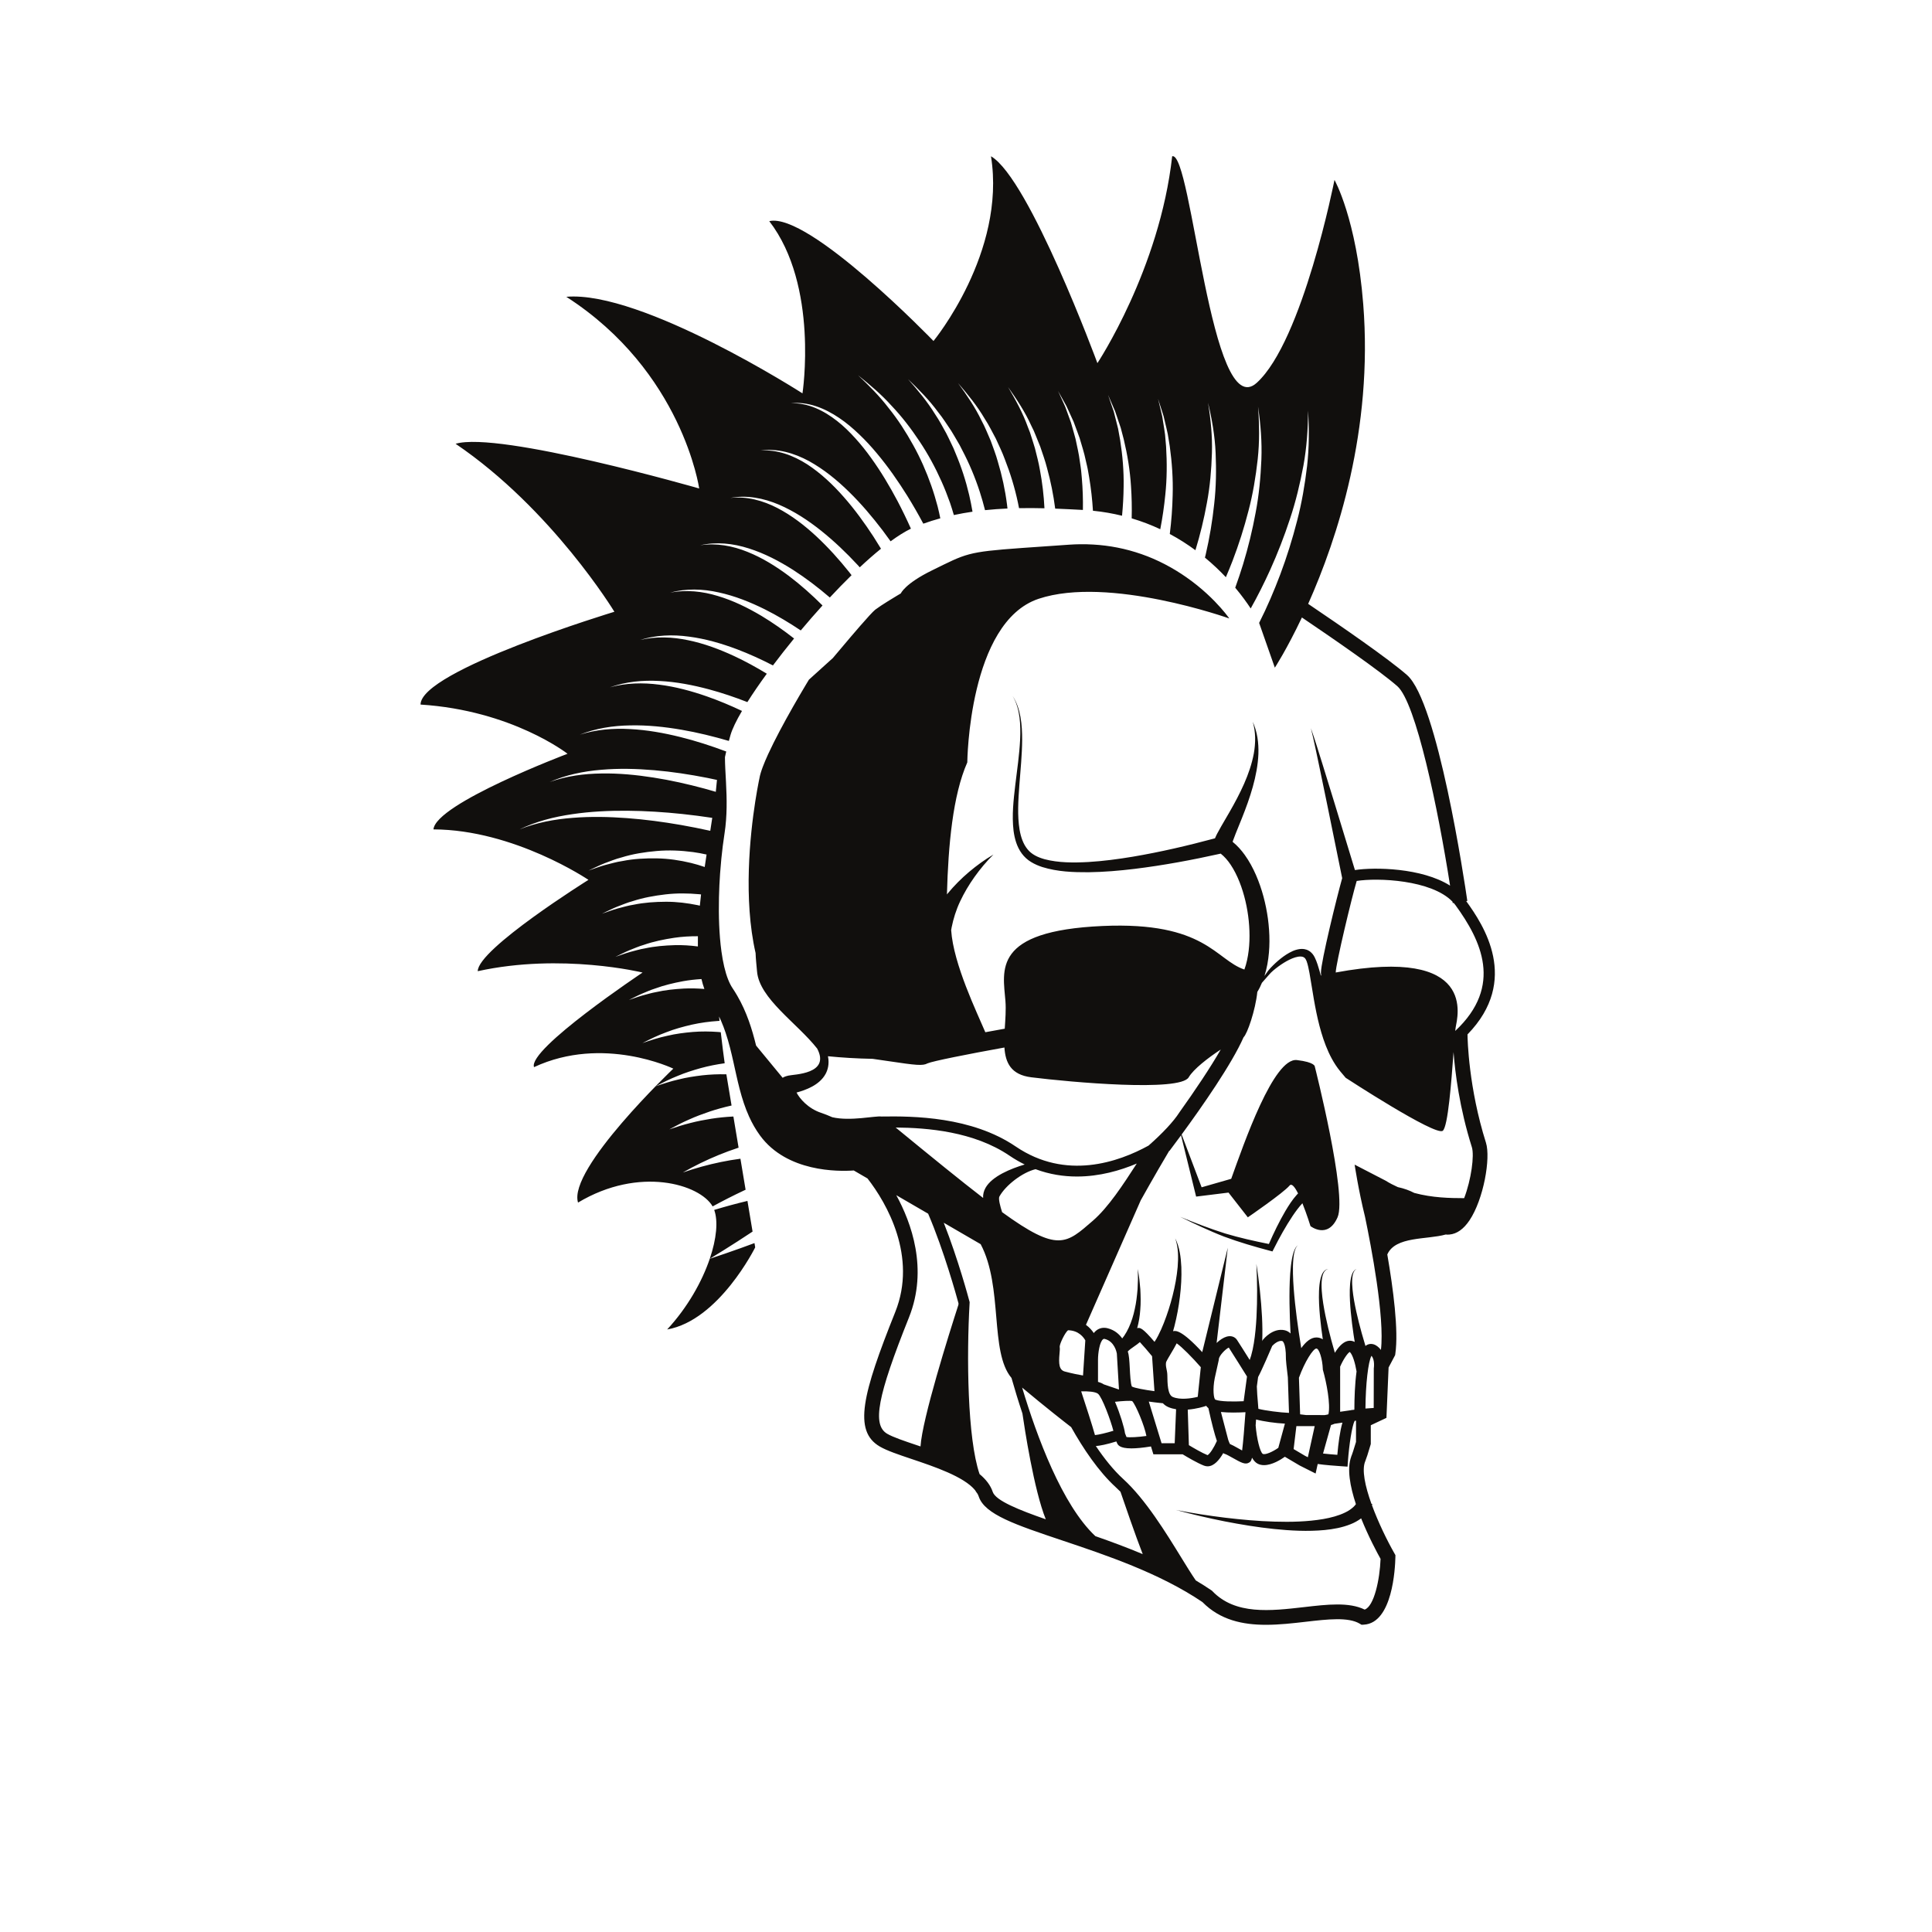<?xml version="1.0" encoding="UTF-8"?>
<svg version="1.1" viewBox="0 0 800 800" xmlns="http://www.w3.org/2000/svg">
<defs>
<clipPath id="a">
<path d="m0 600h600v-600h-600z"/>
</clipPath>
</defs>
<g transform="matrix(1.333 0 0 -1.333 0 800)">
<g clip-path="url(#a)">
<g transform="translate(234.37 214)">
<path d="m0 0 0.222-1.33s-11.237-22.691-27.346-25.502c6.31 6.811 10.815 14.836 13.235 21.959 3.201 1.056 6.394 2.154 9.575 3.297 1.442 0.518 2.878 1.044 4.314 1.576m-5.328 0.481c-2.826-1.821-5.679-3.604-8.561-5.354 2.111 6.215 2.632 11.736 1.377 15.175 1.697 0.512 3.398 1.004 5.103 1.467 1.737 0.474 3.481 0.913 5.225 1.332l1.589-9.526c-1.57-1.042-3.149-2.075-4.733-3.094m225.78 13.477c-4.427 6e-3 -9.904 0.112-15.498 1.622-1.43 0.748-3.107 1.383-5.11 1.81-1.284 0.573-2.561 1.231-3.816 2.014l-9.601 4.967s1.191-7.98 3.226-16.19c1.875-8.986 6.159-31.221 4.941-41.377-0.386 0.534-0.881 1.018-1.518 1.407-0.945 0.578-2.001 0.616-2.901 0.108-0.132-0.076-0.258-0.17-0.383-0.275-0.401 1.317-0.792 2.642-1.162 3.97-0.617 2.228-1.193 4.468-1.689 6.723-0.494 2.256-0.93 4.529-1.158 6.818-0.11 1.143-0.178 2.295-0.091 3.435 0.056 0.565 0.116 1.143 0.317 1.673 0.19 0.521 0.486 1.061 1.039 1.297-0.58-0.166-0.973-0.69-1.236-1.212-0.28-0.533-0.415-1.117-0.546-1.696-0.235-1.165-0.309-2.35-0.342-3.529-0.055-2.359 0.101-4.71 0.318-7.051 0.221-2.339 0.521-4.67 0.866-6.993 0.109-0.731 0.23-1.459 0.348-2.185-0.676 0.362-1.432 0.469-2.19 0.294-1.591-0.371-2.969-2.022-3.983-3.67-0.384 1.311-0.754 2.627-1.107 3.942-0.671 2.51-1.289 5.035-1.811 7.576-0.517 2.543-0.959 5.104-1.145 7.683-0.083 1.285-0.114 2.584 0.068 3.853 0.097 0.63 0.236 1.264 0.533 1.827 0.277 0.567 0.784 1.042 1.439 1.161-0.662-0.042-1.267-0.483-1.624-1.051-0.379-0.561-0.595-1.208-0.77-1.85-0.332-1.297-0.445-2.628-0.505-3.952-0.101-2.651 0.063-5.294 0.303-7.921 0.222-2.371 0.53-4.728 0.878-7.078-0.572 0.354-1.23 0.577-2.007 0.577-1.746 0-3.336-1.416-4.691-3.315-0.266 1.621-0.52 3.245-0.76 4.868-0.445 3.032-0.845 6.071-1.169 9.116-0.319 3.045-0.579 6.101-0.647 9.158-0.028 1.527-0.016 3.058 0.126 4.577 0.079 0.757 0.169 1.518 0.37 2.251 0.2 0.72 0.432 1.494 1.039 1.993-0.656-0.443-0.972-1.215-1.244-1.93-0.276-0.729-0.437-1.492-0.591-2.253-0.288-1.527-0.444-3.071-0.559-4.617-0.22-3.091-0.244-6.188-0.211-9.28 0.041-3.093 0.157-6.183 0.319-9.272 1e-3 -0.021 2e-3 -0.042 4e-3 -0.064-0.493 0.489-1.101 0.856-1.866 1.021-3.656 0.791-6.532-2.749-6.652-2.899l-0.148-0.185-0.093-0.218c-0.012-0.032-0.029-0.072-0.043-0.104 0.105 2.518 0.061 5.011-0.059 7.491-0.29 5.565-0.907 11.075-1.753 16.541 0.276-5.52 0.317-11.053 0.034-16.538-0.152-2.738-0.39-5.469-0.822-8.132-0.213-1.33-0.49-2.639-0.85-3.887-0.13-0.447-0.279-0.884-0.437-1.309-1.523 2.428-3.314 5.275-3.945 6.221-0.678 1.017-1.88 1.399-3.21 1.025-0.996-0.282-2.124-1.017-3.124-1.967l3.475 29.601-7.945-32.455c-6.439 6.984-8.235 6.663-8.959 6.532-0.038-7e-3 -0.069-0.025-0.105-0.034 0.146 0.511 0.295 1.023 0.426 1.535 0.769 3.032 1.332 6.078 1.705 9.147 0.377 3.065 0.559 6.157 0.449 9.238-0.146 3.059-0.528 6.214-1.911 8.951 1.022-2.881 0.993-5.951 0.765-8.926-0.271-2.988-0.823-5.944-1.558-8.845-0.729-2.902-1.641-5.758-2.723-8.509-0.543-1.373-1.132-2.724-1.791-3.986-0.321-0.639-0.678-1.229-1.035-1.78-0.028-0.04-0.057-0.079-0.087-0.119-3.635 4.26-4.52 4.552-5.377 4.236 0.518 1.894 0.824 3.81 0.956 5.716 0.191 2.145 0.123 4.282 0.019 6.398l-0.309 3.157-0.462 3.126 0.033-3.149-0.122-3.134c-0.181-2.079-0.401-4.145-0.861-6.15-0.418-2.008-1.025-3.964-1.86-5.767-0.416-0.901-0.887-1.763-1.424-2.551-0.195-0.293-0.409-0.556-0.62-0.821-0.94 1.331-2.36 2.599-4.516 3.153-1.3 0.334-2.524 0.096-3.536-0.689-0.292-0.226-0.549-0.5-0.784-0.798-0.5 0.761-1.286 1.722-2.43 2.548l17.023 38.687s4.237 7.627 8.855 15.39l0.064-0.046 0.132 0.177c0.991 1.315 2.173 2.903 3.469 4.67l4.436-18.038 0.247-1.001 10.061 1.245 6.001-7.683s11.059 7.579 12.97 9.873c0.659 0.791 1.638-0.468 2.636-2.454-0.114-0.118-0.233-0.234-0.343-0.353-1.479-1.647-2.577-3.393-3.632-5.159-1.933-3.316-3.576-6.712-5.093-10.192-4.572 0.914-9.15 1.939-13.612 3.276-4.706 1.49-9.356 3.28-13.946 5.17 2.223-1.109 4.47-2.176 6.732-3.208 2.269-1.026 4.542-2.029 6.881-2.932 4.695-1.747 9.479-3.135 14.316-4.422l0.744-0.197 0.384 0.761c1.773 3.533 3.721 7.037 5.894 10.297 0.943 1.389 1.944 2.75 3.025 3.911 1.375-3.424 2.509-7.108 2.509-7.108s5.35-4.204 8.406 2.737c3.058 6.941-7.068 46.842-7.068 46.842s0.096 1.336-5.541 2.005c-7.257 0.861-16.456-25.868-20.426-36.886l-9.19-2.636-6.209 16.399c6.418 8.761 15.599 21.919 19.244 30.223 1.14 0.999 3.693 8.427 4.268 14.07 0.284 0.464 0.55 0.935 0.787 1.409 0.236 0.47 0.44 0.947 0.641 1.423l2.147 2.437c0.834 1.021 1.904 1.836 2.978 2.644 1.084 0.788 2.215 1.51 3.384 2.084 1.155 0.565 2.403 1.012 3.457 1.002 1.083-0.025 1.535-0.473 1.908-1.429 0.397-1.074 0.658-2.424 0.903-3.73 0.242-1.322 0.456-2.671 0.675-4.025 0.877-5.427 1.797-10.958 3.636-16.443 0.936-2.737 2.092-5.48 3.802-8.086 0.439-0.668 0.926-1.333 1.457-1.977l1.672-1.986s27.853-18.184 30.146-16.464c1.632 1.223 2.684 15.232 3.361 24.442 0.475-6.327 1.83-17.3 5.69-29.532 0.805-2.546-0.179-10.048-2.395-15.831m-28.07-52.862-0.027-12.311-2.567-0.183c0.059 7.579 0.847 14.486 1.861 16.378 1.148-1.203 0.737-3.86 0.733-3.884m-18.361-17.959-2.124-9.662-0.837 0.42-3.584 2.116 0.86 7.135zm4.265 3.677c-0.335-0.105-0.73-0.181-1.148-0.244l-5.774 9e-3c-0.651 0.065-1.285 0.138-1.869 0.223l-0.368 11.363c1.802 5.003 4.406 9.036 5.408 9.08 0.875 0 1.889-3.214 2.007-6.367l7e-3 -0.21 0.058-0.199c1.074-3.769 2.384-10.493 1.679-13.655m3.639 0.786v14.015c0.908 2.11 2.27 4.184 2.996 4.571 0.942-0.924 1.669-3.518 2.104-6.064-0.526-3.83-0.673-8.291-0.681-11.882l-0.423-0.061c-0.242 7e-3 -0.48-0.034-0.712-0.105zm-2.232-2.062h1e-3zm0.478-1.669 2.467 0.358c-0.79-2.708-1.282-6.482-1.587-10.005-1.631 0.124-3.263 0.269-4.438 0.403l2.475 8.852c0.386 0.11 0.747 0.24 1.083 0.392m-15.402 0.041-2.053-7.518c-1.767-1.248-4.066-2.262-4.834-1.872-0.84 0.572-1.877 4.753-2.204 8.847 0.043 0.579 0.088 1.194 0.134 1.835 2.33-0.626 5.988-1.138 8.957-1.292m0.912 14.389 0.359-11.044c-2.755 0.093-7.525 0.733-9.513 1.257-0.027 0.534-0.088 1.239-0.173 2.214-0.099 1.113-0.271 3.092-0.307 4.743l0.395 2.917c1.201 2.22 3.816 8.331 4.382 9.663 0.514 0.559 1.905 1.787 3.104 1.528 0.013-3e-3 1.173-0.312 1.15-5.382v-0.198c0-0.507 0.187-2.209 0.603-5.698m28.802-56.391c-0.231-6.377-1.999-14.735-4.94-15.76-4.837 2.381-11.62 1.599-18.78 0.774-10.516-1.211-21.386-2.463-28.488 4.918l-0.165 0.171-0.196 0.135c-1.569 1.069-3.186 2.084-4.832 3.064-1.294 1.866-2.964 4.58-4.509 7.094-4.698 7.646-11.134 18.117-17.994 24.37-3.066 2.796-5.95 6.428-8.542 10.274 1.292 0.099 3.273 0.477 6.373 1.428 0.081-0.196 0.148-0.356 0.197-0.465 0.279-0.612 0.77-1.688 4.478-1.688 1.461 0 3.433 0.17 6.079 0.598l0.746-2.436h9.09c1.375-0.838 4.578-2.73 6.624-3.517 0.388-0.149 0.766-0.217 1.132-0.217 2.003 0 3.673 2.035 4.853 4.099 0.24-0.181 0.454-0.242 0.654-0.3 0.368-0.105 1.54-0.764 2.316-1.199 2.61-1.466 3.921-2.205 5.127-1.397 0.322 0.214 0.589 0.395 0.855 1.468 0.48-0.838 1.051-1.501 1.739-1.853 0.621-0.318 1.295-0.45 1.987-0.45 2.505 0 5.235 1.722 6.468 2.604l4.607-2.721 4.944-2.487 0.652 2.966c2.008-0.318 5.783-0.593 7.556-0.713l1.708-0.113 0.123 1.705c0.364 5.019 1.265 10.979 2.09 12.517l0.422 0.062v-6.605c-0.565-1.923-1.285-4.158-1.525-4.626 2e-3 3e-3 0.021 0.039 0.047 0.08-1.393-3.734-0.374-9.295 1.444-14.779-0.191-0.27-0.399-0.532-0.656-0.778-0.724-0.685-1.607-1.316-2.641-1.801-2.044-1.006-4.432-1.632-6.863-2.058-4.896-0.832-10.019-0.947-15.116-0.796-5.106 0.147-10.224 0.609-15.327 1.216-5.101 0.629-10.194 1.404-15.249 2.402 4.97-1.369 10.002-2.525 15.069-3.535 5.071-0.988 10.181-1.835 15.353-2.37 5.171-0.533 10.403-0.822 15.731-0.324 2.66 0.272 5.36 0.734 8.039 1.803 1.125 0.434 2.237 1.047 3.289 1.821 2.293-5.709 4.985-10.71 6.031-12.581m-88.585 7.053c-10.341 9.692-18.187 30.951-22.754 46.149 7.287-6.1 13.167-10.689 15.227-12.28 3.699-6.588 8.486-13.769 13.889-18.696 0.48-0.438 0.956-0.904 1.432-1.382 1.018-2.989 4.722-13.794 6.91-19.372-4.96 2.083-9.931 3.918-14.704 5.581m-31.88 13.73c-0.703 2.11-2.16 3.941-4.1 5.553-3.796 11.069-4.048 36.657-3.093 53.12l0.016 0.275-0.07 0.264c-0.226 0.854-3.447 12.93-7.974 24.412l11.466-6.659c7.033-13.313 2.731-33.436 9.575-41.555 0.949-3.339 2.083-7.096 3.397-11.047 0.619-4.284 3.569-23.772 7.254-32.855-8.348 2.9-15.578 5.813-16.471 8.492m-10.666 58.154c-2.959-9.171-11.238-35.444-11.777-44.014-0.427 0.144-0.852 0.287-1.271 0.429-3.73 1.254-7.253 2.438-9.069 3.499-4.728 2.76-3.087 11.542 6.753 36.144 6.033 15.082 0.693 29.527-3.942 37.978l9.899-5.748c4.946-11.535 8.863-25.75 9.431-27.847-7e-3 -0.131-0.015-0.281-0.024-0.441m15.871 46.307c1.566-1.064 3.139-1.966 4.713-2.739-4.168-1.249-10.161-3.614-12.186-7.293-0.55-1.001-0.791-2.036-0.728-3.095-6.902 5.313-15.705 12.469-27.165 21.873 9.822-0.076 24.295-1.224 35.366-8.746m-2.302-17.548c-0.565 1.748-1.219 4.173-0.842 4.857 1.944 3.535 7.195 7.529 11.234 8.492 4.373-1.627 8.71-2.277 12.843-2.277 7.071 0 13.548 1.895 18.598 4.032-4.254-6.572-8.81-13.587-13.668-17.789-8.282-7.161-10.793-9.922-28.165 2.685m25.137-50.734c-1.31 0.218-3.277 0.597-5.645 1.228-1.785 0.475-1.958 2.338-1.653 5.613 0.082 0.883 0.143 1.528 0.044 2.09 0.026 1.018 1.664 4.387 2.592 5.121 3.376-0.047 4.914-2.304 5.372-3.147zm9.428-17.177c-2.345-0.709-4.574-1.228-5.717-1.337-0.76 2.796-2.965 9.58-4.283 13.587 2.077 0.065 4.4-0.099 5.215-0.742 1.294-1.023 3.997-8.402 4.785-11.508m-2.965 14.416c-0.518 0.34-1.136 0.598-1.811 0.786v6.911c4e-3 2.062 0.508 5.5 1.58 6.329 0.116 0.091 0.24 0.16 0.572 0.075 2.937-0.755 3.614-4.02 3.698-4.497 0.134-2.02 0.47-7.817 0.664-11.206zm8.805-5.186c1.181-1.252 3.853-7.748 4.42-10.836-2.672-0.371-5.221-0.51-6.189-0.325-0.118 0.29-0.274 0.688-0.456 1.157-0.226 1.764-1.544 6.145-3.116 9.779 2.38 0.264 4.634 0.39 5.341 0.225m-0.089 4.513c-0.409 0.813-0.563 3.863-0.646 5.527-0.128 2.543-0.231 4.231-0.635 5.358 0.349 0.443 1.404 1.176 2.002 1.59 0.615 0.428 1.238 0.86 1.756 1.33 1.019-1.088 2.487-2.792 3.79-4.38l0.741-10.856c-3.069 0.402-6.152 0.981-7.008 1.431m11.341-6.393c0.757-0.324 1.567-0.531 2.391-0.661l-0.437-10.56h-4.078l-3.966 12.948c1.347-0.195 2.586-0.336 3.438-0.424l0.938-0.096c0.459-0.497 1.022-0.909 1.714-1.207m9.116 3.199c-1.989-0.495-5.456-1.026-7.762-0.039-1.604 0.689-1.65 4.192-1.683 6.749-0.022 1.663-0.653 2.672-0.384 4.079 0.268 0.613 1.005 1.848 1.517 2.705 0.635 1.065 1.285 2.153 1.767 3.126 1.635-1.137 4.834-4.364 7.495-7.413zm5.945-13.714c-0.916-2.092-2.222-4.086-2.903-4.402-1.72 0.687-4.464 2.298-5.796 3.103l-0.352 11.041c2.789 0.209 5.082 0.957 5.241 1.009l0.486 0.163c0.197-0.274 0.429-0.515 0.689-0.727 1.073-4.904 1.932-8.108 2.635-10.187m8.883 8.941c-0.322-4.618-0.73-9.423-1.043-11.893-0.427 0.23-0.871 0.48-1.216 0.673-1.126 0.633-1.934 1.077-2.571 1.338-0.15 0.276-0.329 0.717-0.529 1.283l-2.267 8.661c1.233-0.13 2.59-0.175 3.862-0.175 1.484 0 2.849 0.061 3.764 0.113m-0.566 3.411c-3.055-0.158-7.267-0.146-8.766 0.474-0.572 0.236-0.891 3.35-0.21 6.709l1.231 5.563 0.041 0.306c0.04 1.033 1.987 3.114 3.081 3.611 1.289-1.992 4.605-7.3 5.661-8.992zm-112.48 88.433c-1.907 0.281-9.727-1.539-15.307-0.218-1.178 0.521-2.35 0.99-3.484 1.368-4.064 1.354-6.694 4.472-7.617 6.298 2.782 0.762 7.098 2.259 9.015 5.778 0.647 1.188 1.238 3.053 0.744 5.5 4.145-0.416 9.05-0.725 13.865-0.805 1.857-0.256 3.583-0.514 4.949-0.718 8.633-1.295 10.632-1.495 12.109-0.691 1.565 0.693 12.48 2.866 23.891 4.927 0.307-4.734 2.04-8.465 8.337-9.251 12.228-1.528 46.236-4.586 48.911 0 1.474 2.525 5.962 6.006 9.951 8.626-3.215-5.607-7.953-12.679-12.872-19.567-1.768-2.786-5.292-6.534-9.553-10.276-9.391-5.17-25.706-10.856-41.26-0.288-13.725 9.323-31.887 9.475-41.679 9.317m-29.617 12.53c-0.409-0.112-0.779-0.283-1.112-0.5l-8.248 10.009c-1.241 5.078-2.897 10.408-5.851 15.489-0.453 0.778-0.928 1.553-1.445 2.317s-0.98 1.685-1.395 2.733c-0.926 2.334-1.606 5.316-2.072 8.712-0.186 1.349-0.338 2.759-0.457 4.221-0.214 2.612-0.326 5.384-0.347 8.231-0.011 1.431 3e-3 2.88 0.036 4.339 0.057 2.471 0.176 4.964 0.349 7.432 0.11 1.555 0.241 3.098 0.394 4.616 0.261 2.622 0.582 5.171 0.955 7.579 9e-3 0.062 0.018 0.124 0.028 0.184 0.22 1.405 0.369 2.798 0.473 4.177 0.202 2.678 0.219 5.29 0.152 7.778-0.038 1.403-0.098 2.768-0.167 4.082-0.148 2.843-0.323 5.452-0.323 7.718 0.128 0.586 0.259 1.167 0.396 1.745-4.687 1.756-9.459 3.305-14.321 4.509-5.091 1.26-10.286 2.192-15.536 2.456-5.241 0.296-10.571-0.129-15.636-1.743 4.933 1.976 10.312 2.807 15.653 2.888 5.357 0.119 10.714-0.449 15.991-1.357 4.955-0.856 9.843-2.057 14.668-3.47 0.166 0.616 0.335 1.229 0.51 1.834 0.54 1.875 1.787 4.447 3.568 7.485-3.541 1.674-7.158 3.195-10.855 4.492-4.826 1.685-9.794 3.037-14.879 3.669-5.072 0.671-10.3 0.552-15.3-0.831 4.881 1.751 10.19 2.275 15.4 1.972 5.23-0.26 10.403-1.263 15.456-2.62 4.022-1.085 7.97-2.427 11.851-3.938 1.709 2.705 3.751 5.684 6.035 8.817-3.279 2.001-6.652 3.849-10.133 5.475-4.553 2.112-9.291 3.892-14.221 4.909-4.911 1.059-10.063 1.26-15.032 0.094 4.862 1.538 10.133 1.743 15.222 1.036 5.114-0.66 10.1-2.115 14.922-3.926 3.813-1.445 7.524-3.144 11.148-5.013 2.049 2.726 4.256 5.538 6.566 8.362-3.235 2.531-6.598 4.899-10.116 7.018-4.275 2.541-8.775 4.76-13.556 6.182-4.753 1.466-9.858 2.008-14.832 1.051 4.881 1.335 10.145 1.193 15.117 0.059 5.005-1.084 9.794-3.009 14.373-5.282 3.834-1.93 7.522-4.136 11.088-6.524 2.193 2.617 4.46 5.223 6.758 7.759-3.273 3.273-6.736 6.358-10.424 9.152-3.986 2.975-8.24 5.638-12.869 7.49-4.599 1.871-9.67 2.823-14.687 2.057 4.938 1.148 10.213 0.588 15.072-0.976 4.893-1.542 9.47-3.944 13.79-6.687 3.996-2.576 7.783-5.466 11.388-8.563 2.25 2.416 4.514 4.745 6.752 6.935-0.245 0.314-0.483 0.633-0.73 0.943-3.135 3.93-6.51 7.676-10.185 11.103-3.678 3.415-7.684 6.513-12.145 8.832-4.443 2.287-9.485 3.702-14.586 3.122 5.038 0.968 10.332-0.07 15.07-2.083 4.762-2.037 9.121-4.915 13.157-8.133 4.035-3.232 7.78-6.81 11.293-10.595 0.229-0.247 0.448-0.5 0.674-0.748 2.255 2.115 4.468 4.06 6.595 5.78-0.767 1.267-1.547 2.526-2.346 3.764-2.797 4.283-5.81 8.44-9.193 12.274-3.368 3.842-7.109 7.385-11.388 10.184-4.272 2.728-9.282 4.658-14.507 4.267 5.18 0.784 10.491-0.791 15.09-3.281 4.611-2.55 8.729-5.912 12.468-9.593 3.761-3.677 7.156-7.7 10.343-11.872 0.859-1.138 1.696-2.284 2.52-3.439 2.252 1.647 4.373 2.983 6.307 3.928-1.288 2.879-2.67 5.739-4.134 8.53-2.458 4.634-5.141 9.163-8.213 13.412-1.525 2.133-3.158 4.187-4.917 6.125-1.758 1.937-3.621 3.792-5.688 5.396-2.057 1.61-4.285 3.022-6.71 4.024-2.417 1.004-5.048 1.567-7.711 1.48 2.648 0.28 5.362-0.092 7.909-0.942 2.555-0.846 4.954-2.132 7.188-3.637 2.246-1.498 4.297-3.264 6.244-5.122 1.95-1.86 3.776-3.846 5.495-5.916 3.46-4.125 6.531-8.552 9.386-13.108 1.763-2.85 3.425-5.737 5.003-8.695 1.748 0.627 3.509 1.179 5.278 1.662-0.241 1.218-0.523 2.455-0.821 3.66-0.583 2.194-1.234 4.38-1.998 6.533-1.515 4.31-3.363 8.528-5.602 12.547-2.222 4.023-4.722 7.929-7.634 11.529-2.813 3.688-6.106 6.98-9.499 10.182 3.637-2.907 7.224-5.946 10.369-9.436 3.244-3.401 6.114-7.159 8.728-11.093 2.632-3.929 4.893-8.113 6.833-12.456 0.975-2.171 1.843-4.393 2.644-6.648 0.423-1.267 0.822-2.515 1.188-3.799 1.931 0.413 3.864 0.76 5.796 1.039-0.299 1.741-0.634 3.48-1.042 5.206-1.035 4.405-2.437 8.742-4.219 12.931l-0.651 1.581-0.733 1.542c-0.502 1.023-0.968 2.069-1.5 3.079-1.121 1.985-2.167 4.029-3.464 5.92-2.403 3.914-5.355 7.455-8.417 10.913 3.329-3.185 6.601-6.504 9.356-10.256 1.472-1.808 2.702-3.786 4.015-5.719 0.627-0.984 1.19-2.006 1.789-3.01l0.882-1.517 0.8-1.56c2.181-4.144 4-8.491 5.453-12.971 0.606-1.862 1.135-3.753 1.619-5.659 2.341 0.244 4.667 0.409 6.971 0.509-0.046 0.425-0.092 0.85-0.148 1.274-0.572 4.492-1.536 8.945-2.85 13.302-0.594 2.202-1.447 4.315-2.207 6.471-0.93 2.079-1.732 4.236-2.838 6.24-1.983 4.143-4.588 7.946-7.311 11.676 3.015-3.483 5.961-7.099 8.312-11.117 1.292-1.944 2.282-4.052 3.408-6.1 0.956-2.124 2.007-4.221 2.804-6.422 1.715-4.353 3.092-8.858 4.071-13.461 0.125-0.582 0.24-1.166 0.351-1.752 2.684 0.048 5.326 0.031 7.899-0.034-0.2 3.988-0.67 7.971-1.415 11.911-0.378 2.273-0.989 4.489-1.542 6.729-0.32 1.107-0.688 2.199-1.03 3.302l-0.527 1.651-0.633 1.612c-1.551 4.37-3.795 8.448-6.166 12.46 2.685-3.794 5.289-7.721 7.22-12.008l0.775-1.584 0.673-1.628c0.439-1.09 0.905-2.174 1.324-3.274 0.75-2.229 1.561-4.452 2.138-6.741 1.131-4.103 1.973-8.297 2.516-12.54 2.937-0.113 5.776-0.263 8.474-0.404 0.045-2e-3 0.088-8e-3 0.133-0.01 0.058 3.281-0.048 6.569-0.331 9.847-0.126 1.163-0.178 2.341-0.363 3.497l-0.518 3.484c-0.178 1.161-0.467 2.3-0.696 3.454l-0.363 1.729c-0.137 0.572-0.313 1.133-0.467 1.701l-0.96 3.405-1.205 3.33-0.612 1.667-0.734 1.615-1.473 3.239 1.731-3.113 0.868-1.563 0.747-1.621 1.486-3.259 1.246-3.359c0.203-0.563 0.428-1.12 0.613-1.688l0.51-1.72c0.327-1.151 0.713-2.292 0.991-3.458l0.813-3.507c0.286-1.169 0.436-2.36 0.661-3.542 0.577-3.43 0.966-6.897 1.175-10.381 3.175-0.317 6.179-0.854 9.036-1.553 0.292 3.011 0.467 6.035 0.494 9.066 0.087 4.822-0.325 9.646-1.08 14.425l-0.644 3.577c-0.277 1.178-0.594 2.348-0.89 3.526l-0.452 1.767-0.589 1.724-1.184 3.459 1.454-3.359 0.726-1.685 0.592-1.735c0.391-1.16 0.803-2.315 1.176-3.484l0.934-3.56c1.144-4.772 1.951-9.657 2.249-14.582 0.23-3.306 0.292-6.627 0.211-9.949 3.164-0.94 6.124-2.082 8.88-3.379 0.687 3.536 1.212 7.107 1.563 10.7 0.531 4.964 0.543 9.974 0.245 14.972l-0.324 3.745c-0.149 1.245-0.38 2.478-0.566 3.721l-0.295 1.863c-0.127 0.615-0.288 1.223-0.43 1.835l-0.883 3.677 1.16-3.604c0.189-0.602 0.397-1.202 0.572-1.81l0.438-1.845c0.281-1.233 0.608-2.461 0.853-3.704l0.615-3.757c0.686-5.025 1.06-10.128 0.904-15.224-0.087-4.023-0.389-8.045-0.892-12.049 2.901-1.552 5.545-3.26 7.962-5.042 1.474 4.815 2.666 9.723 3.562 14.692 0.968 5.11 1.407 10.304 1.563 15.511 0.158 5.219-0.363 10.429-1.207 15.61 1.217-5.095 2.128-10.311 2.354-15.59 0.227-5.268 0.164-10.583-0.441-15.847-0.555-5.268-1.433-10.511-2.633-15.688-0.078-0.329-0.165-0.655-0.244-0.984 2.451-2.021 4.612-4.085 6.503-6.089 0.719 1.686 1.418 3.381 2.075 5.084 1.937 5.059 3.584 10.234 4.935 15.493 1.392 5.255 2.271 10.629 2.876 16.041 0.589 5.423 0.53 10.893 0.107 16.36 0.802-5.414 1.249-10.921 1.037-16.434-0.226-5.5-0.74-11.022-1.779-16.452-0.998-5.437-2.307-10.824-3.924-16.127-0.753-2.435-1.555-4.839-2.419-7.23 2.037-2.436 3.631-4.659 4.806-6.443 2.165 3.842 4.176 7.869 6.017 11.916 2.339 5.177 4.401 10.486 6.178 15.896 1.808 5.404 3.135 10.956 4.181 16.568 1.022 5.624 1.426 11.341 1.436 17.085 0.372-5.723 0.351-11.506-0.3-17.245-0.677-5.725-1.648-11.444-3.114-17.043-1.434-5.605-3.17-11.141-5.203-16.573-1.937-5.129-4.059-10.122-6.579-15.097l4.882-13.903s3.7 5.664 8.408 15.593c10.163-6.871 24.165-16.551 29.627-21.329 5.808-5.083 12.653-38.005 16.401-61.969-8.774 5.564-23.514 5.776-29.556 4.839l-6.429 21.078-3.556 11.524c-1.215 3.832-2.354 7.69-3.702 11.48 0.98-3.894 1.748-7.841 2.592-11.769l2.446-11.803 4.689-23.026c-1.652-5.864-6.596-25.972-6.596-29.325 0-0.308 0.033-0.602 0.088-0.887-0.043-8e-3 -0.087-0.018-0.13-0.028-0.134 0.491-0.267 0.982-0.41 1.475-0.405 1.355-0.773 2.692-1.472 4.139-0.183 0.357-0.405 0.766-0.735 1.141-0.312 0.358-0.682 0.702-1.126 0.943-0.876 0.521-1.885 0.626-2.721 0.526-1.699-0.213-3.014-0.946-4.24-1.707-1.218-0.782-2.314-1.676-3.351-2.626-1.015-0.958-2.048-1.95-2.829-3.156l-0.619-0.884c0.384 1.205 0.676 2.417 0.903 3.623 0.882 4.81 0.782 9.567 0.171 14.207-0.642 4.637-1.823 9.182-3.707 13.528-0.95 2.169-2.079 4.291-3.518 6.288-1.042 1.439-2.255 2.834-3.74 4.028 0.042 0.129 0.084 0.259 0.127 0.389 0.256 0.733 0.552 1.495 0.859 2.264l1.9 4.692c1.266 3.168 2.449 6.409 3.38 9.729 0.927 3.318 1.598 6.738 1.742 10.189 0.123 3.441-0.343 6.945-1.757 10.022 0.961-3.248 0.907-6.638 0.332-9.87-0.603-3.242-1.692-6.365-3.017-9.38-1.332-3.018-2.89-5.933-4.551-8.822l-2.541-4.37c-0.428-0.744-0.854-1.502-1.275-2.309-0.209-0.42-0.418-0.828-0.62-1.315-0.018-0.041-0.036-0.087-0.053-0.129-8.438-2.269-16.956-4.261-25.548-5.713-4.587-0.764-9.199-1.376-13.808-1.65-4.586-0.244-9.269-0.263-13.559 0.865-2.131 0.593-4.079 1.509-5.356 3.142-1.322 1.617-2.035 3.77-2.426 5.981-0.741 4.476-0.413 9.196-0.079 13.854 0.353 4.675 0.845 9.371 0.871 14.096 6e-3 2.359-0.104 4.731-0.513 7.061-0.411 2.32-1.139 4.626-2.457 6.583 1.228-2.015 1.841-4.322 2.145-6.63 0.299-2.318 0.303-4.664 0.192-6.998-0.234-4.674-0.932-9.313-1.496-13.987-0.54-4.673-1.111-9.404-0.539-14.263 0.322-2.403 0.978-4.916 2.547-7.047 0.765-1.051 1.795-1.992 2.906-2.656 1.11-0.677 2.286-1.178 3.473-1.563 4.773-1.478 9.631-1.639 14.403-1.614 4.783 0.066 9.527 0.477 14.24 1.042 9.02 1.104 17.934 2.776 26.777 4.739 1.134-0.89 2.177-2.076 3.072-3.416 1.095-1.631 2.005-3.465 2.764-5.375 1.513-3.827 2.448-7.959 2.877-12.097 0.413-4.136 0.328-8.341-0.527-12.219-0.214-0.995-0.492-1.969-0.829-2.896-8.921 2.972-12.074 14.947-44.043 13.526-34.389-1.529-30.951-13.756-30.186-23.309 0.217-2.725-0.031-5.7-0.213-8.595-1.878-0.336-3.927-0.706-6.034-1.097-2.592 6.142-9.916 21.167-10.61 31.708 0.044 0.286 0.09 0.571 0.145 0.857 0.536 2.682 1.386 5.415 2.622 8.048 1.239 2.628 2.751 5.195 4.492 7.641 1.749 2.437 3.684 4.793 5.872 6.932-2.655-1.535-5.162-3.367-7.554-5.375-2.385-2.018-4.628-4.257-6.681-6.74-0.072-0.088-0.138-0.182-0.209-0.27 0.407 15.302 1.833 30.858 6.324 41.02 0 0 0.382 43.56 22.162 50.821 21.78 7.26 59.227-6.114 59.227-6.114s-0.44 0.644-1.305 1.71c-0.754 0.93-1.842 2.189-3.243 3.626-1.461 1.5-3.265 3.192-5.417 4.929-1.063 0.858-2.213 1.723-3.444 2.581-1.999 1.395-4.213 2.761-6.649 4.022-1.146 0.593-2.335 1.164-3.577 1.7-2.305 0.995-4.779 1.872-7.411 2.586-1.207 0.328-2.451 0.616-3.727 0.867-2.392 0.472-4.903 0.795-7.533 0.944-1.295 0.073-2.614 0.112-3.968 0.096-1.115-0.015-2.246-0.053-3.401-0.135-1.273-0.09-2.486-0.174-3.654-0.255-1.51-0.106-2.936-0.204-4.282-0.297-2.312-0.159-4.391-0.302-6.27-0.436-0.215-0.016-0.431-0.031-0.642-0.046-17.085-1.229-17.128-1.713-27.803-6.942-8.497-4.162-9.711-7.165-9.711-7.165s-1.991-1.169-4.053-2.457c-1.441-0.899-2.906-1.85-3.764-2.505-0.064-0.05-0.136-0.103-0.192-0.148-0.683-0.546-2.551-2.613-4.667-5.041-0.935-1.073-1.915-2.213-2.866-3.327-2.108-2.469-4.057-4.791-4.985-5.9-0.359-0.43-0.57-0.683-0.57-0.683l-2.491-2.25-4.96-4.484s-0.331-0.541-0.891-1.477c-0.52-0.868-1.242-2.082-2.087-3.529-1.202-2.06-2.652-4.592-4.137-7.289-0.66-1.199-1.324-2.428-1.976-3.662-1.299-2.456-2.54-4.922-3.579-7.19-0.646-1.411-1.215-2.745-1.666-3.946-0.523-1.393-0.891-2.612-1.044-3.572 0 0-0.294-1.338-0.707-3.667-0.178-0.999-0.377-2.178-0.584-3.516-1.616-10.411-3.735-30.287 0.102-47.078 0.057-1.93 0.301-3.855 0.448-5.682 0.677-8.462 12.505-16.107 18.687-23.995 4.198-7.98-7.302-7.973-8.954-8.396-0.25-0.064-0.474-0.122-0.666-0.175m-21.876 88.335c-1.16 0.341-2.321 0.672-3.482 0.99-5.23 1.413-10.528 2.603-15.885 3.441-5.354 0.837-10.775 1.362-16.203 1.263-5.421-0.067-10.879-0.798-16.036-2.655 5.012 2.214 10.49 3.348 15.977 3.801 5.497 0.483 11.04 0.337 16.537-0.131 5.504-0.472 10.971-1.305 16.393-2.37 1.026-0.206 2.046-0.425 3.065-0.645-0.093-1.168-0.217-2.403-0.366-3.694m-1.716-12.114c-3.025 0.672-6.078 1.279-9.126 1.815-5.543 0.962-11.13 1.71-16.745 2.127-5.612 0.417-11.261 0.536-16.879 0.084-5.613-0.428-11.221-1.466-16.495-3.584 5.118 2.47 10.721 3.909 16.366 4.721 5.654 0.843 11.386 1.108 17.102 1.071 5.72-0.041 11.435-0.416 17.127-1.013 3.103-0.335 6.184-0.73 9.267-1.198-0.198-1.317-0.405-2.662-0.617-4.023m-1.729-11.243c-1.391 0.472-2.8 0.913-4.239 1.255-3.442 0.829-6.999 1.364-10.586 1.426-3.579 0.059-7.212-0.117-10.77-0.833-1.805-0.251-3.545-0.785-5.317-1.226-1.763-0.478-3.46-1.162-5.206-1.739 1.667 0.751 3.302 1.616 5.019 2.282 1.73 0.627 3.441 1.354 5.241 1.799 3.546 1.106 7.248 1.683 10.978 2.009 3.739 0.323 7.525 0.159 11.28-0.339 1.402-0.183 2.793-0.456 4.181-0.761-0.197-1.286-0.391-2.579-0.581-3.873m-6.488-37.757c-2.874-0.165-5.778-0.454-8.622-1.101-1.443-0.25-2.836-0.691-4.258-1.061-1.412-0.399-2.783-0.927-4.187-1.39 1.326 0.636 2.63 1.344 3.991 1.929 1.37 0.554 2.725 1.183 4.146 1.626 2.799 1.032 5.722 1.718 8.681 2.276 1.889 0.342 3.805 0.552 5.735 0.672 0.252-1.077 0.549-2.109 0.9-3.082-2.112 0.18-4.248 0.237-6.386 0.131m-25.443 23.243c1.553 0.713 3.076 1.524 4.673 2.163 1.609 0.602 3.201 1.297 4.873 1.742 3.295 1.082 6.736 1.695 10.21 2.102 3.481 0.404 7.018 0.367 10.544 0.044 0.167-0.014 0.331-0.044 0.498-0.06-0.137-1.171-0.263-2.336-0.376-3.491-0.214 0.047-0.425 0.108-0.64 0.152-3.235 0.665-6.563 1.08-9.913 1.065-3.343-0.017-6.731-0.232-10.047-0.924-1.682-0.252-3.305-0.755-4.96-1.171-1.643-0.453-3.231-1.084-4.862-1.622m8.71-11.892c-1.526-0.427-3.005-1.005-4.521-1.505 1.436 0.673 2.851 1.433 4.328 2.045 1.489 0.578 2.962 1.239 4.508 1.684 3.047 1.057 6.228 1.708 9.444 2.192 2.423 0.355 4.881 0.499 7.35 0.485-0.023-1.078-0.025-2.136-7e-3 -3.176-2.362 0.308-4.761 0.467-7.166 0.405-3.107-0.092-6.251-0.344-9.33-1.016-1.562-0.25-3.067-0.721-4.606-1.114m255.58 15.207 0.297 0.043c0.206-0.235 0.4-0.476 0.581-0.726 7.898-10.861 14.898-25.032-0.096-39.044 0.046 0.462 0.091 0.836 0.132 1.081 0.548 3.291 6.905 25.237-37.256 17.073 0.015 2.604 5.005 23.389 6.517 28.436 6.432 1.042 23.217 0.376 29.764-6.441 0.019-0.14 0.041-0.284 0.061-0.422m4.591-40.814c16.44 16.886 4.925 34.054-0.4 41.421l0.347 0.051c-0.913 6.305-9.204 61.834-18.735 70.176-5.814 5.085-20.421 15.166-30.704 22.105 9.017 20.209 20.202 54.072 17.104 93.118-2.112 26.621-8.927 38.57-8.927 38.57s-9.839-50.033-24.152-63.025c-14.311-12.991-20.153 72.099-26.267 70.38-3.899-35.136-23.228-64.266-23.228-64.266s-21.116 57.293-33.057 64.266c4.776-29.9-17.86-57.388-17.86-57.388s-38.698 40.097-51.015 37.231c15.47-20.059 10.317-53.494 10.317-53.494s-49.865 32.001-73.365 29.995c36.109-23.222 41.28-59.546 41.28-59.546s-62.2 17.897-75.67 13.885c30.009-20.348 49.326-52.179 49.326-52.179s-60.216-18.225-60.216-28.829c28.468-1.814 45.662-15.284 45.662-15.284s-40.981-15.465-41.65-23.489c25.124-0.088 48.146-15.678 48.146-15.678s-34.39-21.492-34.39-28.37c26.079 5.731 51.202-0.423 51.202-0.423s-35.727-23.808-33.721-29.383c21.494 10.032 43.274-0.467 43.274-0.467s-32.835-31.184-29.6-41.607c19.043 11.42 37.86 5.677 41.809-1.185 1.577 0.858 3.166 1.7 4.772 2.514 1.672 0.853 3.361 1.673 5.065 2.476 0.135 0.062 0.271 0.123 0.406 0.186l-1.607 9.635c-0.02-3e-3 -0.039-5e-3 -0.059-8e-3 -2-0.269-4.004-0.601-5.996-1.015-3.988-0.82-7.946-1.91-11.841-3.259 3.578 2.044 7.311 3.872 11.172 5.452 1.929 0.793 3.895 1.512 5.891 2.174 0.088 0.028 0.175 0.056 0.263 0.084l-1.615 9.678c-0.064-1e-3 -0.13-3e-3 -0.193-5e-3 -2.205-0.115-4.421-0.33-6.628-0.673-2.202-0.357-4.412-0.768-6.587-1.344-2.19-0.537-4.342-1.229-6.491-1.968 1.991 1.086 4.017 2.142 6.115 3.052 2.086 0.948 4.241 1.743 6.425 2.489 2.189 0.73 4.426 1.341 6.702 1.85 0.03 7e-3 0.058 0.013 0.088 0.018l-1.617 9.695c-0.087 1e-3 -0.174 8e-3 -0.262 8e-3 -2.409 0.043-4.842-0.056-7.269-0.33-2.42-0.293-4.857-0.663-7.248-1.262-2.408-0.545-4.767-1.304-7.122-2.123 2.196 1.167 4.437 2.293 6.773 3.214 2.319 0.977 4.727 1.736 7.169 2.423 2.43 0.664 4.914 1.154 7.439 1.502-0.303 2.15-0.744 5.46-1.217 9.641-0.243 0.022-0.484 0.055-0.727 0.071-2.616 0.197-5.27 0.222-7.922 0.013-2.645-0.23-5.313-0.559-7.928-1.183-2.635-0.554-5.21-1.381-7.774-2.283 2.407 1.249 4.869 2.446 7.447 3.382 2.557 1.005 5.222 1.728 7.923 2.353 2.707 0.602 5.475 0.972 8.276 1.157 0.106 8e-3 0.214 7e-3 0.32 0.014-0.046 0.446-0.093 0.902-0.139 1.361 0.213-0.444 0.419-0.891 0.615-1.341 0.53-1.219 0.998-2.455 1.417-3.704 1.015-3.026 1.756-6.119 2.44-9.187 0.129-0.577 0.256-1.156 0.383-1.732 0.159-0.721 0.319-1.442 0.482-2.167 0.662-2.949 1.382-5.918 2.36-8.813 0.47-1.395 1.003-2.772 1.615-4.124 0.929-2.049 2.043-4.039 3.427-5.925 8.326-11.354 24.236-11.183 29.1-10.838l4.264-2.477c6.022-7.716 15.502-24.285 8.629-41.469-10.204-25.505-13.126-36.951-4.809-41.807 2.221-1.297 5.788-2.495 9.919-3.885 6.98-2.348 16.19-5.446 19.661-9.656 0.25-0.416 0.511-0.799 0.783-1.151 0.154-0.283 0.284-0.571 0.382-0.864 1.847-5.542 11.44-8.759 25.961-13.63 13.486-4.522 30.255-10.147 43.512-19.128 5.502-5.6 12.534-7.067 19.754-7.066 4.154 0 8.371 0.485 12.395 0.95 6.762 0.778 13.147 1.515 16.692-0.585l0.597-0.354 0.692 0.037c8.935 0.47 9.742 17.547 9.814 20.965l0.012 0.633-0.313 0.55c-2.295 4.022-5.036 9.651-6.988 14.982 0.046 0.099 0.103 0.195 0.148 0.297l-0.297 0.108c-1.97 5.472-3.062 10.575-1.925 13.228 0.353 0.88 0.857 2.375 1.63 5.039l0.091 0.313v5.832l4.863 2.288 0.667 15.65 2.03 3.833 0.058 0.391c1.063 7.231-0.657 20.281-2.49 30.886 2.528 5.727 12.317 4.54 18.159 6.2 0.163-0.013 0.315-0.042 0.484-0.042 0.207 0 0.418 9e-3 0.635 0.026 2.316 0.195 4.422 1.681 6.261 4.421 4.373 6.52 6.622 19.312 5.11 24.104-5.406 17.131-5.717 32.083-5.734 33.638" fill="#110f0d"/>
</g>
</g>
</g>
</svg>
